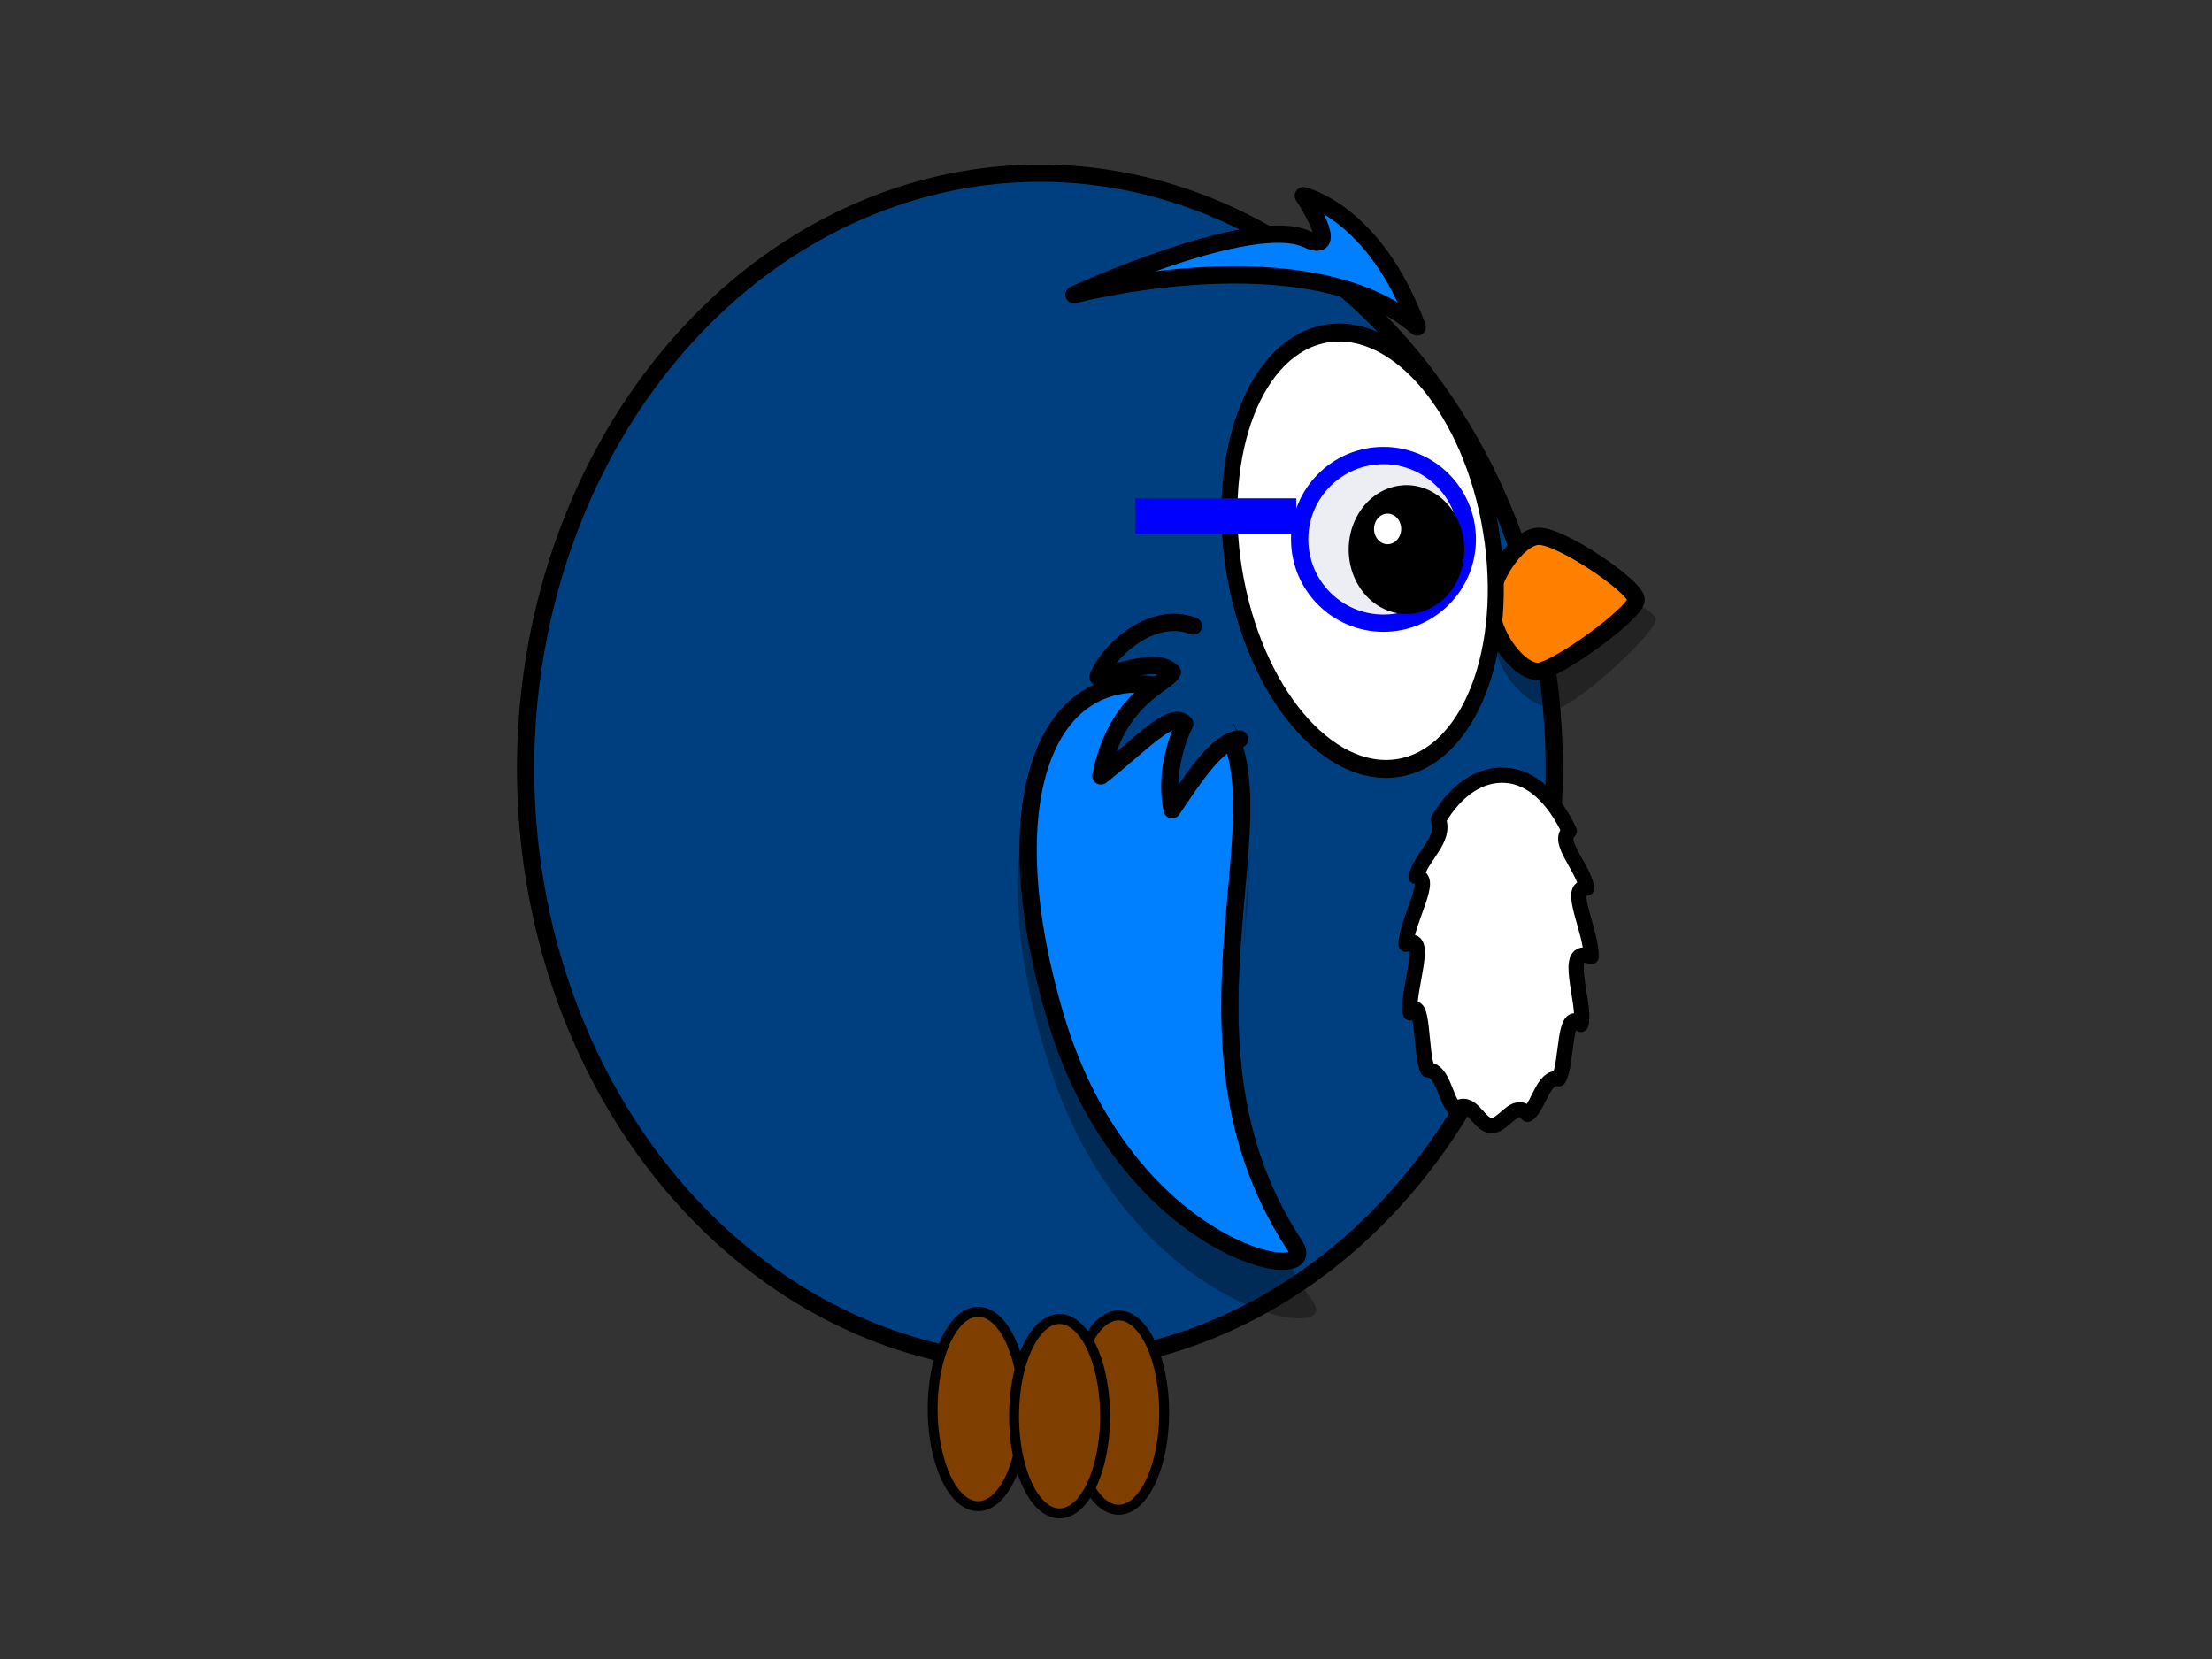 <?xml version="1.0"?><svg width="640" height="480" xmlns="http://www.w3.org/2000/svg">
 <rect width="100%" height="100%" fill="#333333" stroke="none"/>
 <title>blue owl with glasses</title>
 <g>
  <title>Layer 1</title>
  <g id="svg_15">
   <path d="m449.685,222.369a148.804,172.266 0 1 1-297.608,0a148.804,172.266 0 1 1297.608,0z" id="path2385" stroke-miterlimit="4" stroke-linecap="round" stroke-width="5" stroke="#000000" fill-rule="nonzero" fill="#003f7f"/>
   <path d="m433.005,187.791c1.222,9.566 11.993,18.433 17.905,17.051c5.911,-1.382 28.639,-22.043 28.162,-25.786c-0.478,-3.743 -26.692,-14.354 -33.598,-12.811c-6.906,1.543 -13.762,15.388 -12.468,21.546z" id="path3407" stroke-miterlimit="4" stroke-width="5" fill-rule="evenodd" fill-opacity="0.314" fill="#000000"/>
   <path d="m431.297,174.352c-0.08,9.663 8.431,20.257 13.865,19.894c5.433,-0.363 28.197,-16.933 28.228,-20.715c0.031,-3.781 -22.02,-18.718 -28.358,-18.364c-6.339,0.354 -14.135,12.878 -13.734,19.185z" id="path2391" stroke-miterlimit="4" stroke-width="5" stroke="#000000" fill-rule="evenodd" fill="#ff7f00"/>
   <path d="m295.683,241.194c-2.991,17.219 -0.736,40.252 7.965,67.325c22.86,71.128 85.314,80.945 76.29,68.181c-3.859,-5.458 -7.075,-11.004 -9.719,-16.572c-17.562,-4.469 -50.221,-24.632 -65.418,-71.917c-5.634,-17.531 -8.565,-33.361 -9.117,-47.017zm65.926,5.638c-0.713,8.893 -1.504,18.348 -1.783,28.251c0.8,-10.199 1.694,-19.734 1.783,-28.251z" id="path3205" stroke-miterlimit="4" stroke-width="5" fill-rule="evenodd" fill-opacity="0.314" fill="#000000"/>
   <ellipse fill="#ffffff" stroke="#000000" stroke-width="5" stroke-dasharray="null" stroke-linejoin="null" stroke-linecap="round" cx="412.103" cy="148.386" id="svg_5" rx="40.5" ry="61.5" transform="matrix(0.903,-0.222,0.197,1.016,-7.118,100.068) "/>
   <path d="m296.175,407.666a13.165,28.117 0 1 1-26.331,0a13.165,28.117 0 1 126.331,0z" id="path3228" stroke-miterlimit="4" stroke-linejoin="round" stroke-linecap="round" stroke-width="2.869" stroke="#000000" fill-rule="nonzero" fill="#7f3f00"/>
   <path d="m336.825,408.706a13.165,28.117 0 1 1-26.331,0a13.165,28.117 0 1 126.331,0z" id="path3230" stroke-miterlimit="4" stroke-linejoin="round" stroke-linecap="round" stroke-width="2.869" stroke="#000000" fill-rule="nonzero" fill="#7f3f00"/>
   <path d="m342.613,200.25c40.802,17.192 -12.012,93.555 32.074,160.186c8.149,12.316 -49.077,2.078 -69.307,-66.17c-19.674,-66.369 -0.96,-106.868 37.234,-94.016z" id="path3169" stroke-miterlimit="4" stroke-width="5" stroke="#000000" fill-rule="evenodd" fill="#007fff"/>
   <circle id="svg_1" r="24.251" cy="156.049" cx="400.281" stroke-width="5" stroke="#0000ff" fill="#ededf4"/>
   <path d="m422.08,159.005a15.14,17.05 0 1 1-30.28,0a15.14,17.05 0 1 130.28,0z" id="path2411" stroke-miterlimit="4" stroke-linecap="round" stroke-width="3.169" stroke="#000000" fill-rule="nonzero" fill="#000000"/>
   <path d="m345.299,181.132c-12.37,-4.796 -25.149,7.891 -27.592,14.754c12.484,-3.592 18.219,-4.605 21.451,-1.437c-1.392,3.508 -16.083,7.015 -20.637,30.04c11.483,-8.965 20.606,-19.327 24.273,-15.069c-2.662,5.238 -5.728,15.084 -3.662,24.847c6.598,-9.806 13.34,-20.163 19.532,-20.443" id="path3193" stroke-miterlimit="4" stroke-linejoin="round" stroke-linecap="round" stroke-width="5" stroke="#000000" fill-rule="evenodd" fill="#003f7f"/>
   <path d="m410.048,94.618c-12.265,-33.461 -32.951,-37.991 -32.951,-37.991c0,0 11.505,17.454 1.085,12.599c-16.136,-7.518 -67.44,16.042 -67.44,16.042c0,0 67.974,-17.819 99.306,9.35z" id="path3285" stroke-miterlimit="4" stroke-linejoin="round" stroke-width="5" stroke="#000000" fill-rule="evenodd" fill="#007fff"/>
   <path d="m405.402,153.034a3.926,4.422 0 1 1-7.853,0a3.926,4.422 0 1 17.853,0z" id="path3341" stroke-miterlimit="4" stroke-linejoin="round" stroke-width="5" fill-rule="nonzero" fill="#ffffff"/>
   <rect id="svg_6" height="5.202" width="41.575" y="146.685" x="330.99" stroke-linecap="null" stroke-linejoin="null" stroke-dasharray="null" stroke-width="5" stroke="#0000ff" fill="#0000ff"/>
   <path d="m319.734,409.747a13.165,28.117 0 1 1-26.331,0a13.165,28.117 0 1 126.331,0z" id="path3224" stroke-miterlimit="4" stroke-linejoin="round" stroke-linecap="round" stroke-width="2.869" stroke="#000000" fill-rule="nonzero" fill="#7f3f00"/>
   <path id="path3167" stroke-miterlimit="4" stroke-linejoin="round" stroke-linecap="round" stroke-width="4.412" stroke="#000000" fill-rule="nonzero" fill="#ffffff" d="m460.355,276.811c-8.713,-3.709 -1.336,13.608 -2.952,19.577c-5.149,-5.35 -3.813,11.298 -6.435,15.721c-4.575,-0.777 -5.668,7.938 -8.983,10.286c-3.699,-4.326 -6.9,3.529 -10.598,3.278c-3.698,-0.252 -5.555,-8.133 -10.256,-4.692c-3.095,-2.783 -3.451,-11.28 -8.052,-11.443c-2.228,-4.751 -1.106,-22.182 -5.054,-16.499c-1.097,-6.154 5.936,-23.759 -1.261,-19.863c0.3,-6.994 8.283,-19.468 2.952,-19.577c1.616,-5.971 8.641,-10.739 6.462,-16.436c5.244,-8.844 12.159,-13.349 19.554,-12.848c7.396,0.502 13.851,6.632 18.308,16.135c-3.727,3.081 3.957,10.345 5.054,16.499c-5.963,-0.973 1.561,12.869 1.261,19.863z"/>
  </g>
 </g>
</svg>